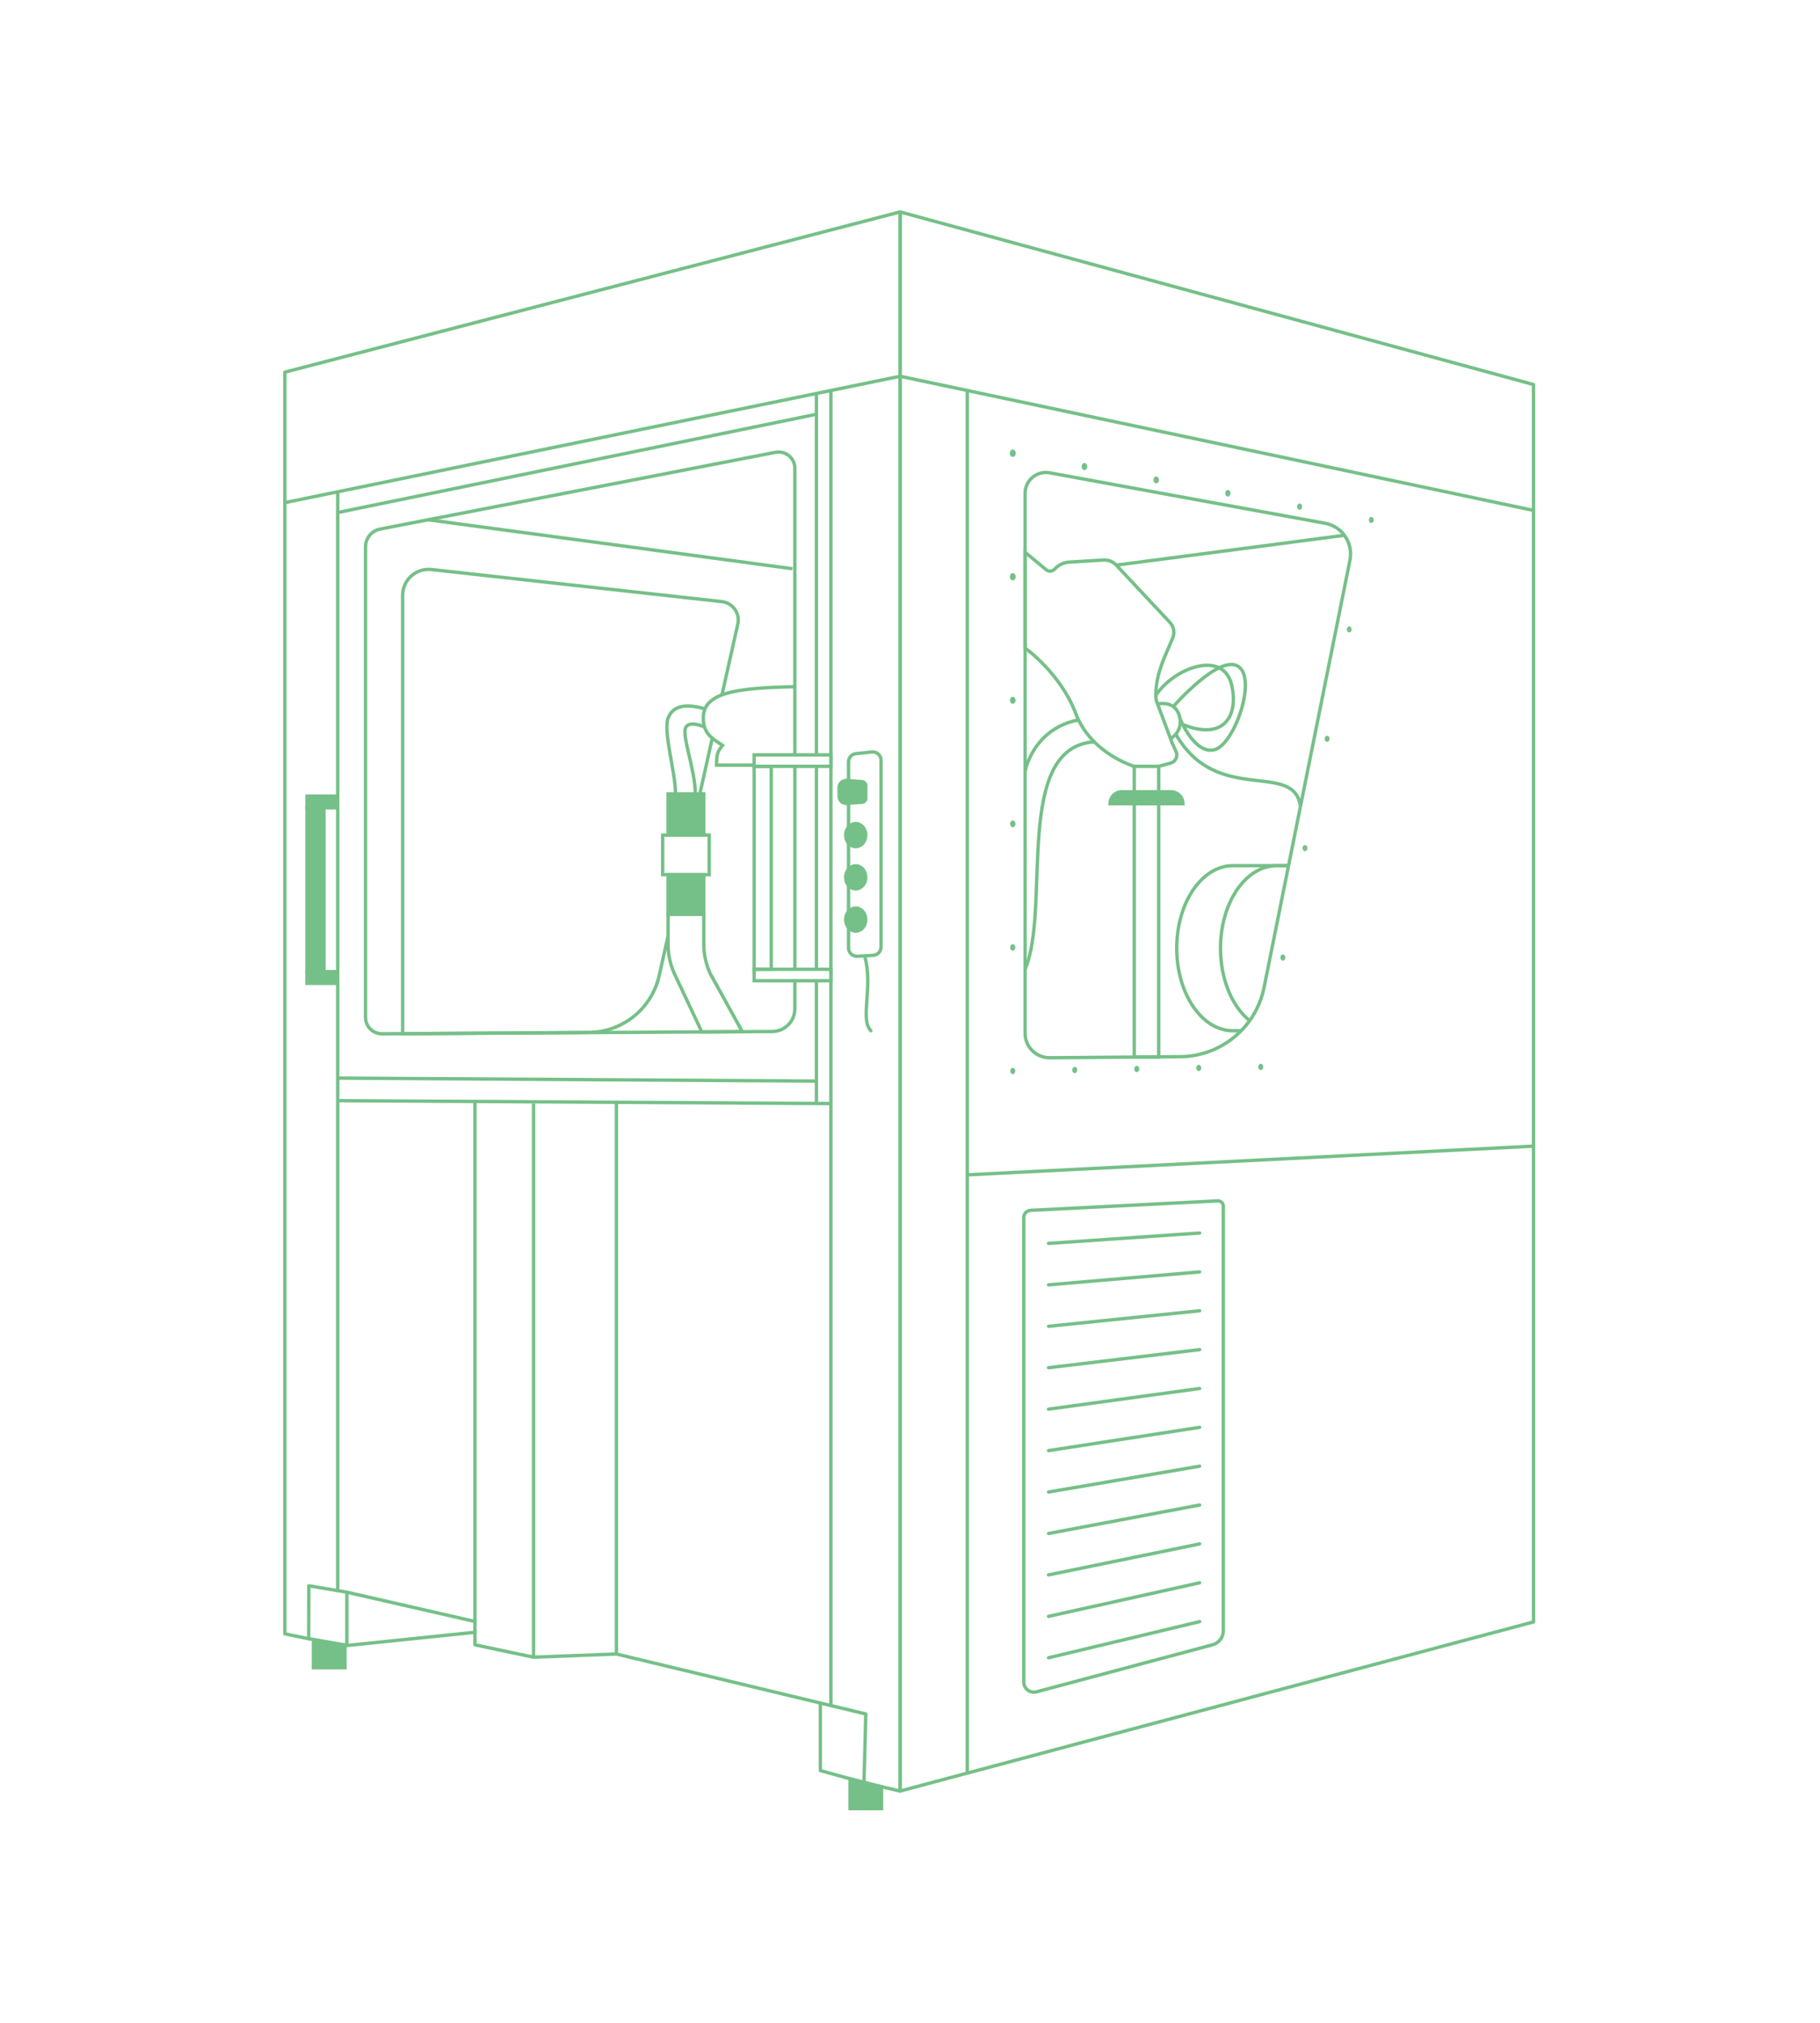 <?xml version="1.0" encoding="UTF-8"?> <svg xmlns="http://www.w3.org/2000/svg" width="540" height="600" viewBox="0 0 540 600" fill="none"><g opacity="0.9"><path d="M267.066 62.861V531.248L256.345 528.754L256.89 508.387L182.889 490.6L158.308 491.546L140.922 487.877V480.954L102.911 472.268L91.631 470.362L91.588 486.071L84.522 484.623V110.389L267.066 62.861Z" stroke="#66B97B" stroke-linejoin="round"></path><path d="M455 114.059V481.083L267.066 531.248V62.861L455 114.059Z" stroke="#66B97B" stroke-linejoin="round"></path><path d="M350.17 313.43L311.456 313.746C307.429 313.774 304.146 310.521 304.146 306.493V146.322C304.146 142.467 307.644 139.543 311.442 140.245L393.111 155.195C398.214 156.126 401.553 161.057 400.536 166.145L375.052 292.891C372.672 304.759 362.281 313.33 350.184 313.43H350.17Z" stroke="#66B97B" stroke-miterlimit="10"></path><path d="M455 151.396L267.066 111.607L84.522 149.088" stroke="#66B97B" stroke-miterlimit="10"></path><path d="M286.988 115.836V525.945" stroke="#66B97B" stroke-miterlimit="10"></path><path d="M359.713 487.888L307.527 501.82C305.635 502.322 303.771 500.903 303.771 498.939V361.099C303.771 359.981 304.646 359.064 305.764 359.006L361.261 356.197C362.193 356.154 362.967 356.885 362.967 357.817V483.66C362.967 485.652 361.634 487.401 359.699 487.903L359.713 487.888Z" stroke="#66B97B" stroke-miterlimit="10"></path><path d="M286.988 348.475L454.999 339.961" stroke="#66B97B" stroke-miterlimit="10"></path><path d="M311.11 368.814L355.93 365.732" stroke="#66B97B" stroke-miterlimit="10" stroke-linecap="round"></path><path d="M311.11 381.1L355.93 377.273" stroke="#66B97B" stroke-miterlimit="10" stroke-linecap="round"></path><path d="M311.11 393.396L355.93 388.795" stroke="#66B97B" stroke-miterlimit="10" stroke-linecap="round"></path><path d="M311.11 405.679L355.93 400.318" stroke="#66B97B" stroke-miterlimit="10" stroke-linecap="round"></path><path d="M311.11 417.976L355.93 411.842" stroke="#66B97B" stroke-miterlimit="10" stroke-linecap="round"></path><path d="M311.11 430.276L355.93 423.367" stroke="#66B97B" stroke-miterlimit="10" stroke-linecap="round"></path><path d="M311.11 442.557L355.93 434.889" stroke="#66B97B" stroke-miterlimit="10" stroke-linecap="round"></path><path d="M311.11 454.854L355.93 446.412" stroke="#66B97B" stroke-miterlimit="10" stroke-linecap="round"></path><path d="M311.11 467.137L355.93 457.949" stroke="#66B97B" stroke-miterlimit="10" stroke-linecap="round"></path><path d="M311.11 479.438L355.93 469.477" stroke="#66B97B" stroke-miterlimit="10" stroke-linecap="round"></path><path d="M311.11 491.719L355.93 480.998" stroke="#66B97B" stroke-miterlimit="10" stroke-linecap="round"></path><path d="M321.76 139.453C322.227 139.453 322.605 138.978 322.605 138.393C322.605 137.807 322.227 137.332 321.76 137.332C321.293 137.332 320.914 137.807 320.914 138.393C320.914 138.978 321.293 139.453 321.76 139.453Z" fill="#66B97B"></path><path d="M343.045 143.371C343.497 143.371 343.862 142.916 343.862 142.354C343.862 141.792 343.497 141.336 343.045 141.336C342.594 141.336 342.229 141.792 342.229 142.354C342.229 142.916 342.594 143.371 343.045 143.371Z" fill="#66B97B"></path><path d="M364.314 147.281C364.749 147.281 365.102 146.845 365.102 146.307C365.102 145.768 364.749 145.332 364.314 145.332C363.878 145.332 363.525 145.768 363.525 146.307C363.525 146.845 363.878 147.281 364.314 147.281Z" fill="#66B97B"></path><path d="M385.601 151.209C386.012 151.209 386.346 150.792 386.346 150.277C386.346 149.763 386.012 149.346 385.601 149.346C385.189 149.346 384.855 149.763 384.855 150.277C384.855 150.792 385.189 151.209 385.601 151.209Z" fill="#66B97B"></path><path d="M406.869 155.134C407.265 155.134 407.586 154.73 407.586 154.231C407.586 153.732 407.265 153.328 406.869 153.328C406.473 153.328 406.152 153.732 406.152 154.231C406.152 154.73 406.473 155.134 406.869 155.134Z" fill="#66B97B"></path><path d="M400.318 187.585C400.714 187.585 401.035 187.181 401.035 186.682C401.035 186.184 400.714 185.779 400.318 185.779C399.922 185.779 399.602 186.184 399.602 186.682C399.602 187.181 399.922 187.585 400.318 187.585Z" fill="#66B97B"></path><path d="M393.754 220.051C394.158 220.051 394.485 219.641 394.485 219.134C394.485 218.627 394.158 218.217 393.754 218.217C393.351 218.217 393.023 218.627 393.023 219.134C393.023 219.641 393.351 220.051 393.754 220.051Z" fill="#66B97B"></path><path d="M387.189 252.485C387.593 252.485 387.92 252.074 387.92 251.568C387.92 251.061 387.593 250.65 387.189 250.65C386.785 250.65 386.458 251.061 386.458 251.568C386.458 252.074 386.785 252.485 387.189 252.485Z" fill="#66B97B"></path><path d="M380.626 284.949C381.038 284.949 381.371 284.532 381.371 284.018C381.371 283.503 381.038 283.086 380.626 283.086C380.215 283.086 379.881 283.503 379.881 284.018C379.881 284.532 380.215 284.949 380.626 284.949Z" fill="#66B97B"></path><path d="M374.076 317.398C374.488 317.398 374.822 316.981 374.822 316.467C374.822 315.952 374.488 315.535 374.076 315.535C373.665 315.535 373.331 315.952 373.331 316.467C373.331 316.981 373.665 317.398 374.076 317.398Z" fill="#66B97B"></path><path d="M355.671 317.701C356.083 317.701 356.416 317.284 356.416 316.77C356.416 316.255 356.083 315.838 355.671 315.838C355.259 315.838 354.926 316.255 354.926 316.77C354.926 317.284 355.259 317.701 355.671 317.701Z" fill="#66B97B"></path><path d="M337.282 318C337.694 318 338.028 317.583 338.028 317.068C338.028 316.554 337.694 316.137 337.282 316.137C336.871 316.137 336.537 316.554 336.537 317.068C336.537 317.583 336.871 318 337.282 318Z" fill="#66B97B"></path><path d="M318.879 318.303C319.291 318.303 319.624 317.886 319.624 317.371C319.624 316.857 319.291 316.439 318.879 316.439C318.467 316.439 318.134 316.857 318.134 317.371C318.134 317.886 318.467 318.303 318.879 318.303Z" fill="#66B97B"></path><path d="M300.49 135.543C300.981 135.543 301.379 135.049 301.379 134.44C301.379 133.83 300.981 133.336 300.49 133.336C299.999 133.336 299.602 133.83 299.602 134.44C299.602 135.049 299.999 135.543 300.49 135.543Z" fill="#66B97B"></path><path d="M300.49 172.15C300.965 172.15 301.35 171.669 301.35 171.075C301.35 170.481 300.965 170 300.49 170C300.015 170 299.63 170.481 299.63 171.075C299.63 171.669 300.015 172.15 300.49 172.15Z" fill="#66B97B"></path><path d="M300.49 208.755C300.95 208.755 301.322 208.293 301.322 207.723C301.322 207.153 300.95 206.691 300.49 206.691C300.031 206.691 299.659 207.153 299.659 207.723C299.659 208.293 300.031 208.755 300.49 208.755Z" fill="#66B97B"></path><path d="M300.49 245.374C300.933 245.374 301.293 244.925 301.293 244.37C301.293 243.816 300.933 243.367 300.49 243.367C300.047 243.367 299.688 243.816 299.688 244.37C299.688 244.925 300.047 245.374 300.49 245.374Z" fill="#66B97B"></path><path d="M300.491 281.981C300.918 281.981 301.265 281.551 301.265 281.021C301.265 280.491 300.918 280.061 300.491 280.061C300.063 280.061 299.717 280.491 299.717 281.021C299.717 281.551 300.063 281.981 300.491 281.981Z" fill="#66B97B"></path><path d="M300.488 318.605C300.9 318.605 301.234 318.188 301.234 317.674C301.234 317.159 300.9 316.742 300.488 316.742C300.077 316.742 299.743 317.159 299.743 317.674C299.743 318.188 300.077 318.605 300.488 318.605Z" fill="#66B97B"></path><path d="M100.202 145.879V471.81" stroke="#66B97B" stroke-miterlimit="10"></path><path d="M100.202 152.024L242.242 122.871" stroke="#66B97B" stroke-miterlimit="10"></path><path d="M246.526 115.836V505.85" stroke="#66B97B" stroke-miterlimit="10"></path><path d="M242.241 290.9V327.335" stroke="#66B97B" stroke-miterlimit="10"></path><path d="M242.241 227.305V287.503" stroke="#66B97B" stroke-miterlimit="10"></path><path d="M242.241 116.664V223.531" stroke="#66B97B" stroke-miterlimit="10"></path><path d="M235.836 227.305V287.503" stroke="#66B97B" stroke-miterlimit="10"></path><path d="M235.834 290.9V299.227C235.834 302.939 232.838 305.949 229.126 305.964L113.33 306.637C110.65 306.652 108.457 304.473 108.457 301.793V162.175C108.457 159.624 110.277 157.417 112.786 156.93L230.087 134.169C233.068 133.595 235.834 135.874 235.834 138.899V223.893" stroke="#66B97B" stroke-miterlimit="10"></path><path d="M100.202 319.777L242.242 320.666" stroke="#66B97B" stroke-miterlimit="10"></path><path d="M100.202 326.473L246.527 327.333" stroke="#66B97B" stroke-miterlimit="10"></path><path d="M251.758 231.703V225.998C251.758 224.737 252.718 223.676 253.979 223.533L258.666 223.046C260.128 222.888 261.404 224.035 261.404 225.511V280.908C261.404 282.212 260.372 283.302 259.068 283.373L254.381 283.646C252.962 283.717 251.758 282.599 251.758 281.166V275.16" stroke="#66B97B" stroke-miterlimit="10"></path><path d="M251.758 245.304V238.123" stroke="#66B97B" stroke-miterlimit="10"></path><path d="M251.758 257.847V250.078" stroke="#66B97B" stroke-miterlimit="10"></path><path d="M251.758 270.386V262.617" stroke="#66B97B" stroke-miterlimit="10"></path><path d="M256.876 236.764C256.876 237.395 256.388 237.911 255.772 237.954L251.071 238.298C249.91 238.298 248.964 237.352 248.964 236.191V233.611C248.964 232.45 249.91 231.504 251.071 231.504L255.772 231.848C256.403 231.891 256.876 232.407 256.876 233.038V236.764Z" fill="#66B97B" stroke="#66B97B" stroke-miterlimit="10"></path><path d="M253.893 251.11C255.54 251.11 256.875 249.582 256.875 247.698C256.875 245.814 255.54 244.287 253.893 244.287C252.247 244.287 250.912 245.814 250.912 247.698C250.912 249.582 252.247 251.11 253.893 251.11Z" fill="#66B97B" stroke="#66B97B" stroke-miterlimit="10"></path><path d="M253.893 263.639C255.54 263.639 256.875 262.112 256.875 260.228C256.875 258.344 255.54 256.816 253.893 256.816C252.247 256.816 250.912 258.344 250.912 260.228C250.912 262.112 252.247 263.639 253.893 263.639Z" fill="#66B97B" stroke="#66B97B" stroke-miterlimit="10"></path><path d="M253.893 276.18C255.54 276.18 256.875 274.653 256.875 272.769C256.875 270.885 255.54 269.357 253.893 269.357C252.247 269.357 250.912 270.885 250.912 272.769C250.912 274.653 252.247 276.18 253.893 276.18Z" fill="#66B97B" stroke="#66B97B" stroke-miterlimit="10"></path><path d="M96.118 239.59H91.087V288.207H96.118V239.59Z" fill="#66B97B" stroke="#66B97B" stroke-miterlimit="10"></path><path d="M99.773 288.203H91.087V291.672H99.773V288.203Z" fill="#66B97B" stroke="#66B97B" stroke-miterlimit="10"></path><path d="M99.773 236.133H91.087V239.601H99.773V236.133Z" fill="#66B97B" stroke="#66B97B" stroke-miterlimit="10"></path><path d="M228.825 227.305H223.751V287.503H228.825V227.305Z" stroke="#66B97B" stroke-miterlimit="10"></path><path d="M246.526 223.906H223.751V227.303H246.526V223.906Z" stroke="#66B97B" stroke-miterlimit="10"></path><path d="M246.526 287.504H223.751V290.901H246.526V287.504Z" stroke="#66B97B" stroke-miterlimit="10"></path><path d="M258.394 305.732C255.069 302.335 259.125 292.703 256.574 283.645" stroke="#66B97B" stroke-miterlimit="10" stroke-linecap="round"></path><path d="M182.888 490.599V327.332" stroke="#66B97B" stroke-miterlimit="10"></path><path d="M158.308 491.545V327.332" stroke="#66B97B" stroke-miterlimit="10"></path><path d="M140.921 480.953V326.473" stroke="#66B97B" stroke-miterlimit="10"></path><path d="M102.91 472.268V488.077L91.587 486.07" stroke="#66B97B" stroke-linejoin="round"></path><path d="M102.91 488.078L140.921 484.15" stroke="#66B97B" stroke-linejoin="round"></path><path d="M102.367 494.671H92.993V486.314L102.367 487.963V494.671Z" fill="#66B97B" stroke="#66B97B" stroke-miterlimit="10"></path><path d="M256.345 528.753L243.402 525.17V505.146" stroke="#66B97B" stroke-linejoin="round"></path><path d="M261.548 536.465H252.217V527.607L261.548 529.972V536.465Z" fill="#66B97B" stroke="#66B97B" stroke-miterlimit="10"></path><path d="M343.791 227.305H336.538V234.858H343.791V227.305Z" stroke="#66B97B" stroke-miterlimit="10"></path><path d="M343.791 238.398H336.538V313.56H343.791V238.398Z" stroke="#66B97B" stroke-miterlimit="10"></path><path d="M343.791 227.304L347.303 226.358C348.779 225.956 349.553 224.337 348.937 222.932L347.776 220.366L343.046 207.725C342.602 203.884 343.576 199.512 345.597 194.753L347.919 189.307C348.607 187.702 348.278 185.853 347.088 184.591L331.207 167.621C330.232 166.575 328.842 166.03 327.423 166.116L317.218 166.733C315.57 166.833 314.036 167.578 312.933 168.796C312.273 169.527 311.155 169.613 310.396 168.983L304.146 163.809V192.231C304.146 192.231 314.653 199.655 319.167 211.609C323.682 223.563 336.539 227.318 336.539 227.318" stroke="#66B97B" stroke-miterlimit="10"></path><path d="M350.985 238.398H329.342C329.342 237.423 329.729 236.534 330.374 235.889C331.019 235.259 331.893 234.857 332.868 234.857H347.444C349.394 234.857 350.985 236.448 350.985 238.398Z" fill="#66B97B" stroke="#66B97B" stroke-miterlimit="10"></path><path d="M304.146 287.5C311.929 269.355 300.492 221.554 324.7 220.035" stroke="#66B97B" stroke-miterlimit="10"></path><path d="M304.146 228.623C306.139 221.084 311.657 215.05 320.013 213.545" stroke="#66B97B" stroke-miterlimit="10"></path><path d="M368.244 305.731H365.793C356.605 305.731 349.138 294.766 349.138 281.25C349.138 267.734 356.591 256.77 365.793 256.77H382.304" stroke="#66B97B" stroke-miterlimit="10"></path><path d="M370.765 302.741C365.605 298.584 362.122 290.515 362.122 281.27C362.122 267.754 369.575 256.789 378.777 256.789H382.317" stroke="#66B97B" stroke-miterlimit="10"></path><path d="M343.46 208.832C343.46 208.832 348.476 207.542 349.895 212.2C351.314 216.844 347.301 219.137 347.301 219.137" stroke="#66B97B" stroke-miterlimit="10"></path><path d="M348.863 217.758C361.032 239.157 383.893 225.354 385.842 239.157" stroke="#66B97B" stroke-miterlimit="10"></path><path d="M342.943 206.261C348.247 198.134 363.153 192.415 365.503 203.452C367.496 212.768 362.795 220.035 350.196 214.588" stroke="#66B97B" stroke-miterlimit="10"></path><path d="M348.119 209.587C348.119 209.587 361.649 194.022 367.354 197.634C373.058 201.245 366.265 220.824 360.359 222.372C354.454 223.92 350.126 213.199 350.126 213.199" stroke="#66B97B" stroke-miterlimit="10"></path><path d="M398.859 158.777L331.207 167.621" stroke="#66B97B" stroke-miterlimit="10"></path><path d="M127.033 154.178L235.132 168.697" stroke="#66B97B" stroke-miterlimit="10"></path><path d="M235.834 203.684C218.247 204.042 208.673 205.461 208.673 212.914C208.659 217.4 210.909 218.819 214.377 221.084C212.729 223.133 212.614 223.922 212.614 226.946H223.751" stroke="#66B97B" stroke-miterlimit="10"></path><path d="M209.176 210.26C204.732 208.97 200.031 208.698 198.311 212.768C196.591 216.839 200.433 228.835 200.433 235.486" stroke="#66B97B" stroke-miterlimit="10"></path><path d="M209.046 215.654C209.046 215.654 204.803 213.647 203.527 215.654C202.08 217.932 206.294 228.166 206.294 235.49" stroke="#66B97B" stroke-miterlimit="10"></path><path d="M208.817 235.502H198.225V247.699H208.817V235.502Z" fill="#66B97B" stroke="#66B97B" stroke-miterlimit="10"></path><path d="M210.422 247.701H196.619V259.44H210.422V247.701Z" stroke="#66B97B" stroke-miterlimit="10"></path><path d="M208.817 259.439H198.225V271.178H208.817V259.439Z" fill="#66B97B" stroke="#66B97B" stroke-miterlimit="10"></path><path d="M220.254 306.019L208.229 306.077L200.188 288.992C198.898 286.24 198.225 283.23 198.225 280.177V271.176H208.817V280.077C208.817 283.115 209.49 286.125 210.78 288.877L220.254 306.019Z" stroke="#66B97B" stroke-miterlimit="10"></path><path d="M198.224 277.57L195.587 289.366C193.394 299.17 184.723 306.164 174.675 306.236L119.465 306.623V176.565C119.465 171.993 123.449 168.424 127.993 168.926L214.134 178.443C217.402 178.801 219.624 181.912 218.907 185.122L214.206 206.134" stroke="#66B97B" stroke-miterlimit="10"></path><path d="M211.34 218.92L207.642 235.503" stroke="#66B97B" stroke-miterlimit="10"></path></g></svg> 